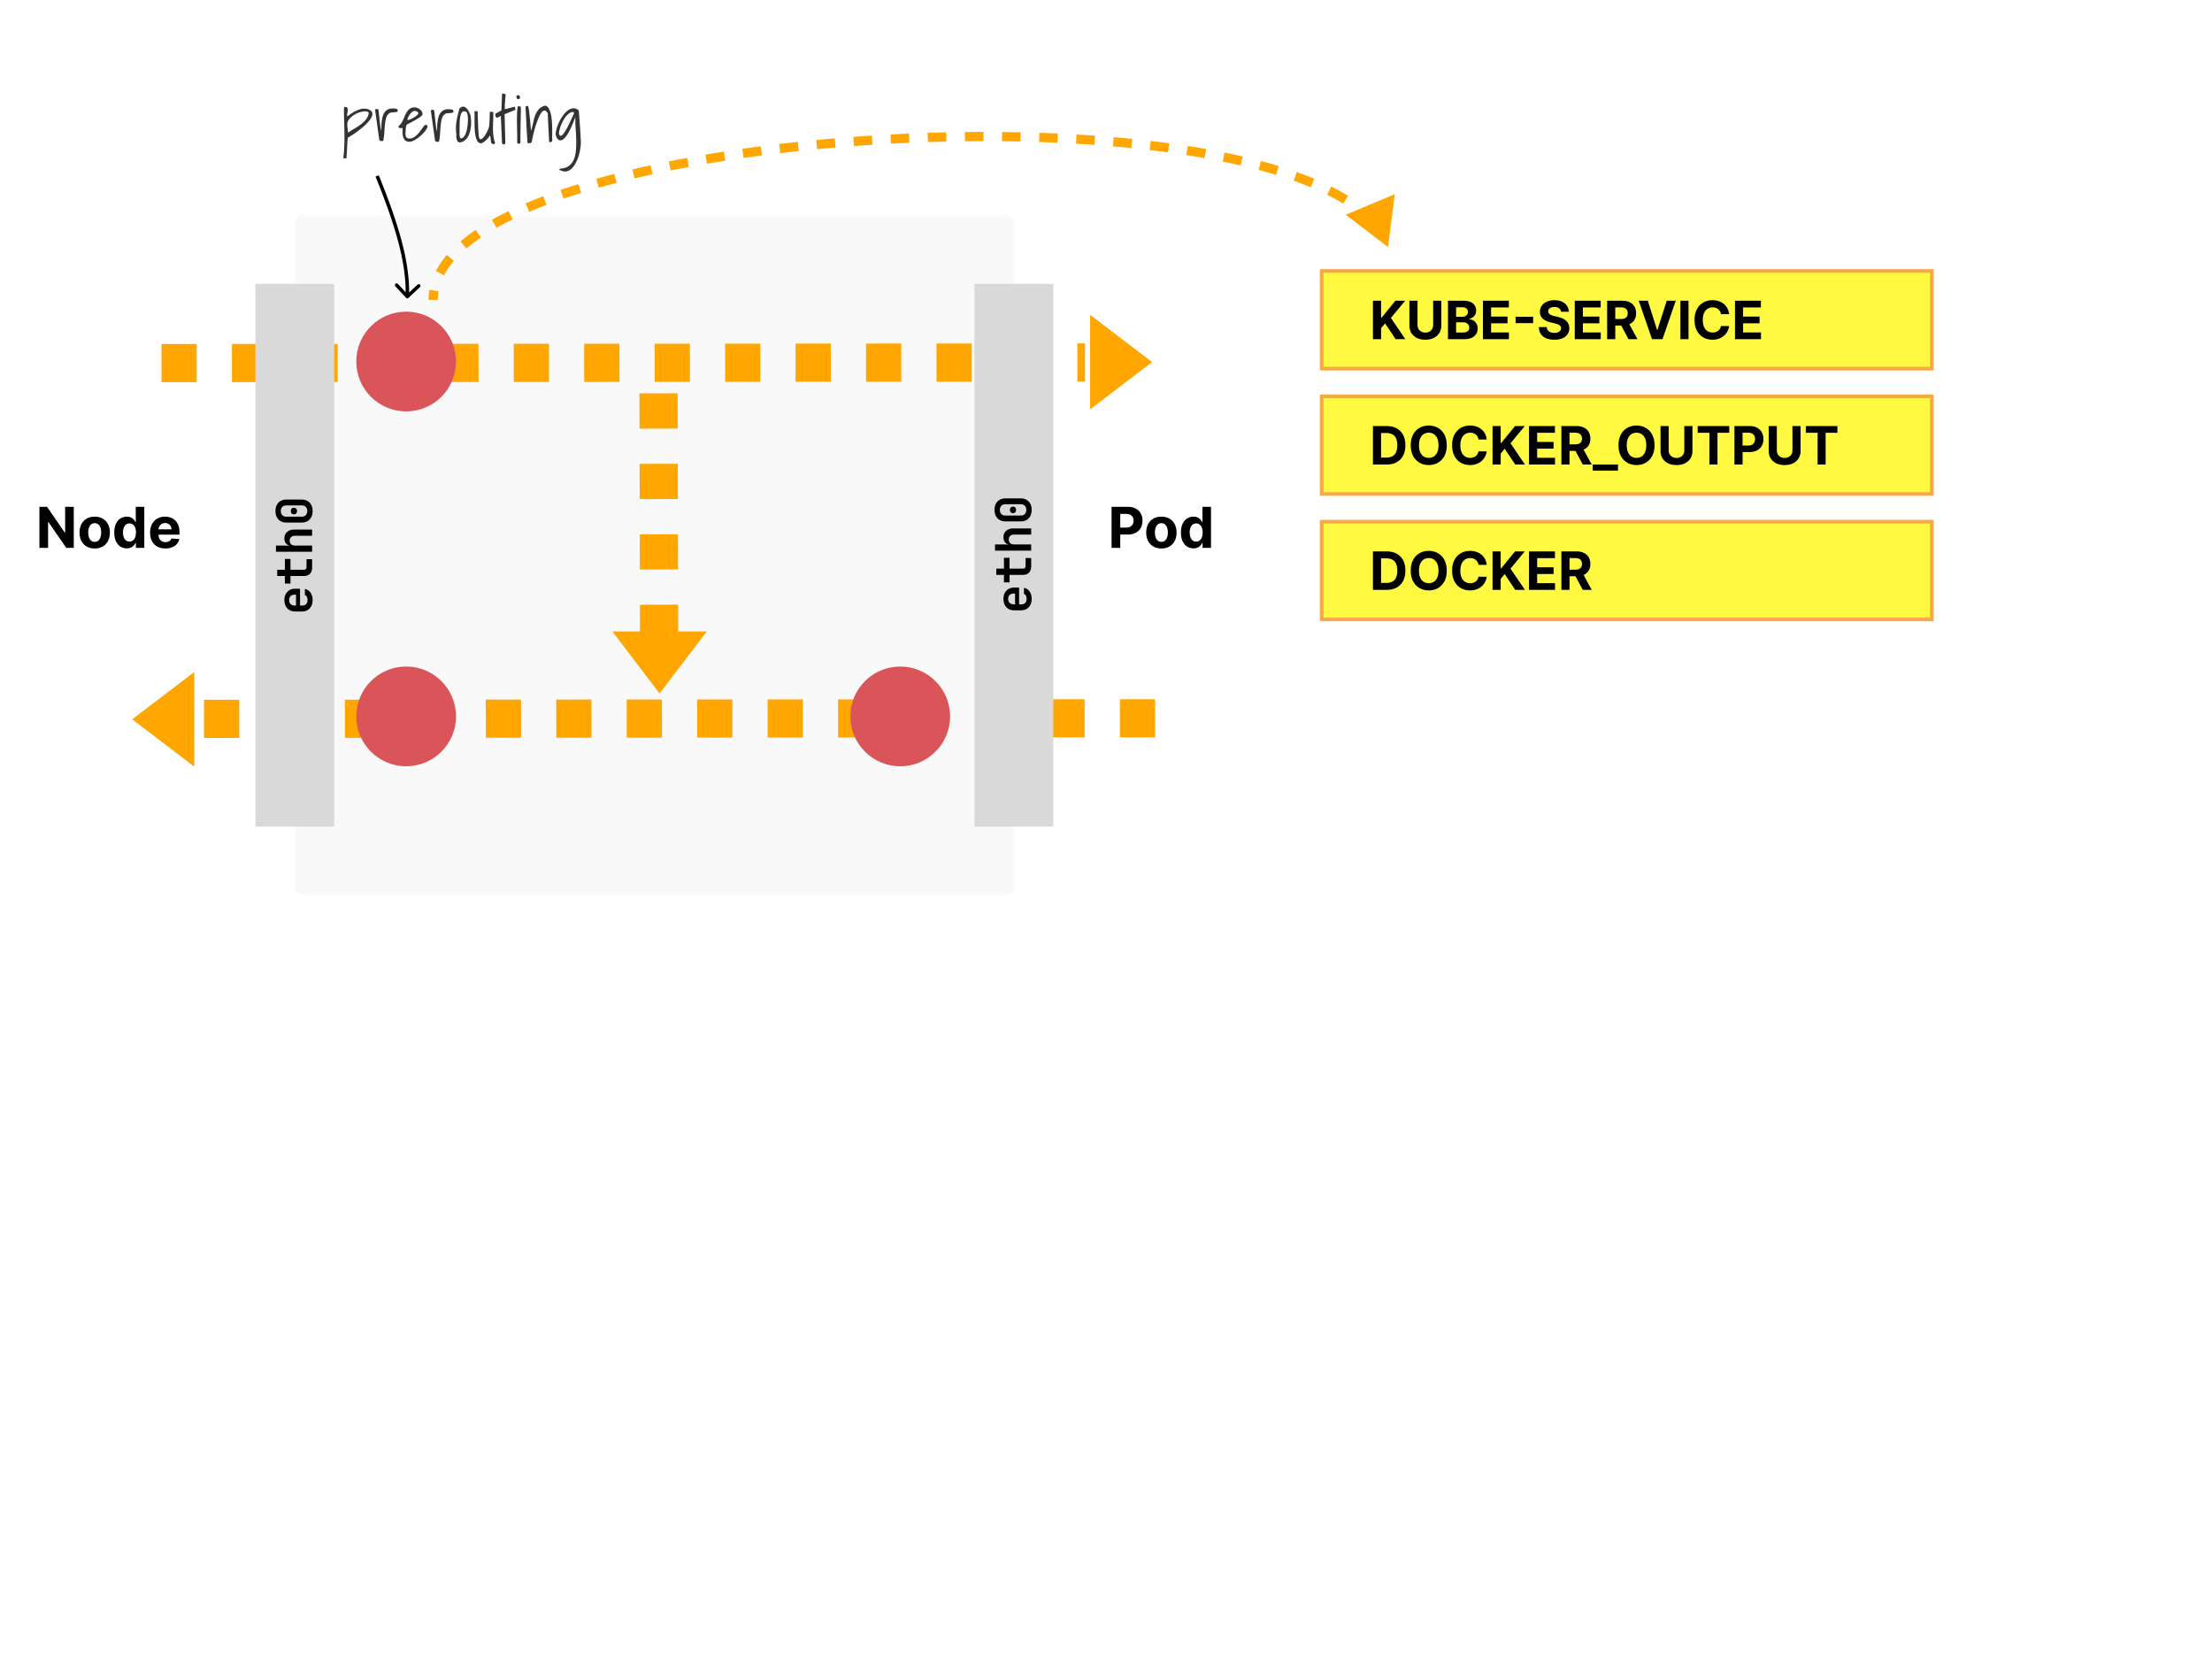 <svg viewBox="0 0 1200 900" fill="none" xmlns="http://www.w3.org/2000/svg"><path fill="#fff" d="M0 0h1200v900H0z"></path><rect x="159.935" y="116.839" width="390.09" height="368.698" rx="4.404" fill="#F9F9F9"></rect><path d="M87.614 196.98l500.985-.315" stroke="#FFA600" stroke-width="20.704" stroke-dasharray="19.11"></path><path d="M591.453 196.43v-25.482l33.445 25.482h-33.445z" fill="#FFA600"></path><path d="M591.453 196.43v-25.482l33.445 25.482h-33.445zm0 0v25.482l33.445-25.482h-33.445z" fill="#FFA600"></path><path d="M591.453 196.43v25.482l33.445-25.482h-33.445z" fill="#FFA600"></path><path d="M357.261 213.401l.314 146.069" stroke="#FFA600" stroke-width="20.704" stroke-dasharray="19.11"></path><path d="M357.811 342.615h25.482l-25.482 33.444v-33.444z" fill="#FFA600"></path><path d="M357.811 342.615h25.482l-25.482 33.444v-33.444zm0 0H332.33l25.481 33.444v-33.444z" fill="#FFA600"></path><path d="M357.811 342.615H332.33l25.481 33.444v-33.444z" fill="#FFA600"></path><path d="M626.641 389.665l-518.39.315" stroke="#FFA600" stroke-width="20.704" stroke-dasharray="19.11"></path><path d="M105.294 390.217v25.481l-33.445-25.481h33.445z" fill="#FFA600"></path><path d="M105.294 390.217v25.481l-33.445-25.481h33.445zm0 0v-25.482l-33.445 25.482h33.445z" fill="#FFA600"></path><path d="M105.294 390.217v-25.482l-33.445 25.482h33.445z" fill="#FFA600"></path><path d="M40.022 274.932v22.279h-4.069l-9.693-14.022h-.163v14.022h-4.71v-22.279h4.133l9.617 14.012h.196v-14.012h4.689zm11.355 22.606c-1.69 0-3.152-.359-4.385-1.077a7.37 7.37 0 01-2.839-3.025c-.667-1.298-1-2.803-1-4.514 0-1.726.333-3.235 1-4.526.667-1.298 1.614-2.306 2.84-3.024 1.232-.725 2.694-1.088 4.384-1.088 1.69 0 3.147.363 4.373 1.088 1.233.718 2.183 1.726 2.85 3.024.667 1.291 1.001 2.8 1.001 4.526 0 1.711-.334 3.216-1 4.514a7.349 7.349 0 01-2.851 3.025c-1.226.718-2.684 1.077-4.373 1.077zm.021-3.59c.77 0 1.411-.218 1.926-.653.515-.442.903-1.044 1.164-1.806.268-.761.403-1.628.403-2.6 0-.972-.135-1.838-.403-2.6-.261-.761-.65-1.363-1.164-1.806-.515-.442-1.157-.663-1.926-.663-.776 0-1.428.221-1.958.663-.522.443-.917 1.045-1.185 1.806-.262.762-.392 1.628-.392 2.6 0 .972.13 1.839.392 2.6.268.762.663 1.364 1.185 1.806.53.435 1.182.653 1.958.653zm17.374 3.535c-1.27 0-2.419-.326-3.449-.979-1.022-.66-1.835-1.628-2.437-2.904-.594-1.284-.892-2.858-.892-4.722 0-1.914.309-3.506.925-4.776.617-1.276 1.436-2.23 2.459-2.861a6.301 6.301 0 013.383-.957c.936 0 1.715.16 2.339.479.63.312 1.139.703 1.523 1.175.392.464.689.921.892 1.37h.141v-8.376h4.624v22.279h-4.57v-2.676h-.195a5.98 5.98 0 01-.925 1.382c-.391.45-.903.823-1.534 1.12-.623.298-1.385.446-2.284.446zm1.468-3.688c.748 0 1.379-.203 1.893-.609.523-.413.922-.99 1.197-1.729.283-.74.424-1.607.424-2.6 0-.994-.137-1.857-.413-2.59-.276-.732-.674-1.298-1.197-1.697-.522-.399-1.157-.598-1.904-.598-.761 0-1.403.207-1.925.62-.522.413-.918.986-1.186 1.719-.268.732-.402 1.581-.402 2.546 0 .971.134 1.831.402 2.578.276.74.671 1.32 1.186 1.74.522.414 1.164.62 1.925.62zm19.465 3.743c-1.718 0-3.198-.348-4.438-1.045a7.152 7.152 0 01-2.85-2.98c-.668-1.291-1.001-2.818-1.001-4.58 0-1.719.333-3.228 1-4.526.668-1.298 1.607-2.31 2.818-3.035 1.219-.725 2.647-1.088 4.286-1.088 1.103 0 2.129.178 3.08.533a6.822 6.822 0 012.501 1.578c.718.703 1.277 1.588 1.676 2.654.398 1.059.598 2.299.598 3.72v1.273h-14.11v-2.872h9.748c0-.667-.145-1.258-.436-1.773a3.114 3.114 0 00-1.207-1.207c-.508-.298-1.099-.447-1.773-.447-.704 0-1.328.164-1.872.49a3.432 3.432 0 00-1.261 1.295 3.655 3.655 0 00-.468 1.795v2.73c0 .827.152 1.541.457 2.143a3.35 3.35 0 001.316 1.393c.566.326 1.236.489 2.012.489.515 0 .987-.072 1.415-.217a2.936 2.936 0 001.099-.653c.304-.29.536-.645.696-1.066l4.286.283a5.854 5.854 0 01-1.338 2.698c-.667.761-1.53 1.356-2.59 1.784-1.05.42-2.266.631-3.644.631zm513.317-.327v-22.279h8.79c1.69 0 3.129.322 4.319.968 1.189.638 2.096 1.527 2.72 2.665.631 1.132.946 2.437.946 3.917 0 1.479-.319 2.785-.957 3.916-.638 1.131-1.563 2.012-2.774 2.643-1.204.631-2.662.947-4.374.947h-5.602v-3.775h4.841c.906 0 1.653-.156 2.241-.468.595-.319 1.037-.758 1.327-1.316.297-.566.446-1.215.446-1.947 0-.74-.149-1.386-.446-1.937a2.974 2.974 0 00-1.327-1.294c-.595-.312-1.349-.468-2.263-.468h-3.177v18.428h-4.71zm27.028.327c-1.69 0-3.151-.359-4.384-1.077a7.366 7.366 0 01-2.839-3.025c-.667-1.298-1.001-2.803-1.001-4.514 0-1.726.334-3.235 1.001-4.526.667-1.298 1.613-2.306 2.839-3.024 1.233-.725 2.694-1.088 4.384-1.088 1.69 0 3.148.363 4.374 1.088 1.233.718 2.183 1.726 2.85 3.024.667 1.291 1.001 2.8 1.001 4.526 0 1.711-.334 3.216-1.001 4.514a7.346 7.346 0 01-2.85 3.025c-1.226.718-2.684 1.077-4.374 1.077zm.022-3.59c.769 0 1.411-.218 1.926-.653.515-.442.903-1.044 1.164-1.806.268-.761.402-1.628.402-2.6 0-.972-.134-1.838-.402-2.6-.261-.761-.649-1.363-1.164-1.806-.515-.442-1.157-.663-1.926-.663-.776 0-1.429.221-1.958.663-.522.443-.918 1.045-1.186 1.806-.261.762-.392 1.628-.392 2.6 0 .972.131 1.839.392 2.6.268.762.664 1.364 1.186 1.806.529.435 1.182.653 1.958.653zm17.373 3.535c-1.269 0-2.418-.326-3.448-.979-1.023-.66-1.835-1.628-2.437-2.904-.595-1.284-.892-2.858-.892-4.722 0-1.914.308-3.506.925-4.776.616-1.276 1.436-2.23 2.458-2.861a6.303 6.303 0 013.384-.957c.935 0 1.715.16 2.339.479.631.312 1.138.703 1.523 1.175.391.464.689.921.892 1.37h.141v-8.376h4.624v22.279h-4.57v-2.676h-.195a5.992 5.992 0 01-.925 1.382c-.392.45-.903.823-1.534 1.12-.624.298-1.385.446-2.285.446zm1.469-3.688c.747 0 1.378-.203 1.893-.609.522-.413.921-.99 1.197-1.729.283-.74.424-1.607.424-2.6 0-.994-.138-1.857-.413-2.59-.276-.732-.675-1.298-1.197-1.697s-1.157-.598-1.904-.598c-.761 0-1.403.207-1.925.62-.523.413-.918.986-1.186 1.719-.269.732-.403 1.581-.403 2.546 0 .971.134 1.831.403 2.578.275.74.671 1.32 1.186 1.74.522.414 1.164.62 1.925.62z" fill="#000"></path><path fill="#D9D9D9" d="M138.543 153.96h42.784v294.455h-42.784z"></path><path d="M169.586 325.531c0 1.254-.242 2.346-.725 3.277a5.327 5.327 0 01-2.042 2.176c-.895.501-1.942.752-3.142.752h-3.492c-1.2 0-2.238-.251-3.116-.752a5.279 5.279 0 01-2.068-2.176c-.483-.931-.725-2.023-.725-3.277 0-1.235.242-2.31.725-3.223.484-.931 1.164-1.647 2.042-2.149.859-.519 1.871-.779 3.035-.779h2.686v9.132h1.02c1.003 0 1.764-.259 2.283-.778.502-.52.752-1.254.752-2.203 0-.698-.116-1.289-.349-1.773-.25-.501-.609-.797-1.074-.886v-3.331c1.271.233 2.292.896 3.062 1.988.752 1.092 1.128 2.426 1.128 4.002zm-8.729-2.928h-.806c-1.021 0-1.809.251-2.364.752-.555.484-.832 1.209-.832 2.176 0 .967.286 1.71.859 2.229.555.502 1.343.752 2.364.752h.51l-.027-6.15.296.241zm8.46-14.628c0 1.379-.394 2.48-1.181 3.304-.806.806-1.89 1.209-3.25 1.209h-7.306v4.082h-3.035v-4.082h-4.164v-3.385h4.164v-5.882h3.035v5.882h7.225c.43 0 .788-.116 1.074-.349.269-.25.403-.591.403-1.02v-4.378h3.035v4.619zm0-8.638H149.71v-3.357h4.835l2.82.08v-.913l.779.994c-1.182-.018-2.122-.394-2.82-1.128-.699-.734-1.048-1.71-1.048-2.928 0-1.45.483-2.605 1.45-3.465.967-.877 2.266-1.316 3.895-1.316h9.696v3.357h-9.293c-.913 0-1.612.233-2.095.699-.501.465-.752 1.11-.752 1.934 0 .841.251 1.504.752 1.987.501.466 1.218.699 2.149.699h9.239v3.357zm.269-22.095c0 1.271-.242 2.373-.725 3.304a5.318 5.318 0 01-2.042 2.175c-.877.502-1.907.753-3.088.753h-8.434c-1.182 0-2.212-.251-3.089-.753a5.318 5.318 0 01-2.042-2.175c-.483-.931-.725-2.033-.725-3.304 0-1.289.242-2.39.725-3.304.484-.931 1.164-1.647 2.042-2.148.877-.52 1.907-.779 3.089-.779h8.434c1.181 0 2.211.259 3.088.779.878.501 1.558 1.217 2.042 2.148.483.932.725 2.033.725 3.304zm-2.901 0c0-.931-.268-1.674-.806-2.229-.537-.555-1.253-.833-2.148-.833h-8.434c-.896 0-1.612.278-2.149.833-.537.555-.806 1.298-.806 2.229s.269 1.674.806 2.229c.537.556 1.253.833 2.149.833h8.434c.895 0 1.611-.277 2.148-.833.538-.555.806-1.298.806-2.229zm-5.56 0c0 .519-.143.949-.43 1.289-.304.323-.725.484-1.262.484s-.94-.161-1.209-.484c-.286-.322-.429-.752-.429-1.289 0-.537.143-.967.429-1.289.269-.322.672-.484 1.209-.484s.958.162 1.262.484c.287.322.43.752.43 1.289z" fill="#000"></path><path fill="#D9D9D9" d="M571.417 448.416h-42.784V153.961h42.784z"></path><path d="M559.677 324.902c0 1.254-.242 2.346-.725 3.277a5.327 5.327 0 01-2.042 2.176c-.895.501-1.943.752-3.142.752h-3.492c-1.2 0-2.238-.251-3.116-.752a5.279 5.279 0 01-2.068-2.176c-.483-.931-.725-2.023-.725-3.277 0-1.235.242-2.31.725-3.223.484-.931 1.164-1.647 2.041-2.149.86-.519 1.872-.779 3.036-.779h2.685v9.133h1.021c1.003 0 1.764-.26 2.283-.779.502-.52.752-1.254.752-2.203 0-.698-.116-1.289-.349-1.773-.251-.501-.609-.796-1.074-.886v-3.331c1.271.233 2.292.896 3.062 1.988.752 1.092 1.128 2.426 1.128 4.002zm-8.73-2.928h-.805c-1.021 0-1.809.251-2.364.753-.555.483-.833 1.208-.833 2.175 0 .967.287 1.71.86 2.23.555.501 1.343.752 2.364.752h.51l-.027-6.151.295.241zm8.461-14.628c0 1.379-.394 2.481-1.182 3.304-.805.806-1.889 1.209-3.25 1.209h-7.305v4.083h-3.036v-4.083h-4.163v-3.384h4.163v-5.883h3.036v5.883h7.225c.43 0 .788-.117 1.074-.35.269-.25.403-.591.403-1.02v-4.378h3.035v4.619zm0-8.638h-19.607v-3.357h4.834l2.821.08v-.913l.779.994c-1.182-.018-2.122-.394-2.821-1.128-.698-.734-1.047-1.71-1.047-2.928 0-1.45.483-2.605 1.45-3.465.967-.877 2.265-1.316 3.895-1.316h9.696v3.358h-9.293c-.913 0-1.612.232-2.095.698-.502.465-.752 1.11-.752 1.934 0 .841.25 1.504.752 1.987.501.466 1.217.699 2.149.699h9.239v3.357zm.269-22.095c0 1.272-.242 2.373-.725 3.304a5.327 5.327 0 01-2.042 2.176c-.877.501-1.907.752-3.089.752h-8.434c-1.181 0-2.211-.251-3.088-.752a5.327 5.327 0 01-2.042-2.176c-.483-.931-.725-2.032-.725-3.304 0-1.289.242-2.39.725-3.304.484-.931 1.164-1.647 2.042-2.148.877-.52 1.907-.779 3.088-.779h8.434c1.182 0 2.212.259 3.089.779.878.501 1.558 1.217 2.042 2.148.483.932.725 2.033.725 3.304zm-2.901 0c0-.931-.269-1.674-.806-2.229-.537-.555-1.253-.833-2.149-.833h-8.434c-.895 0-1.611.278-2.148.833-.537.555-.806 1.298-.806 2.229s.269 1.674.806 2.23c.537.555 1.253.832 2.148.832h8.434c.896 0 1.612-.277 2.149-.832.537-.556.806-1.299.806-2.23zm-5.56 0c0 .52-.143.949-.43 1.289-.304.323-.725.484-1.262.484s-.94-.161-1.209-.484c-.286-.322-.43-.752-.43-1.289 0-.537.144-.967.43-1.289.269-.322.672-.484 1.209-.484s.958.162 1.262.484c.287.322.43.752.43 1.289z" fill="#000"></path><circle cx="220.337" cy="196.115" r="27.055" fill="#D95559"></circle><circle cx="488.366" cy="388.644" r="27.055" fill="#D95559"></circle><circle cx="220.337" cy="388.644" r="27.055" fill="#D95559"></circle><path d="M186.286 85.42a73.76 73.76 0 00.509-6.874c.075-2.156.093-4.289.054-6.4a204.47 204.47 0 00-.152-6.403c-.085-2.157-.122-4.44-.112-6.85.073-.32.157-.56.251-.718.117-.182.405-.224.862-.126.48.121.763.4.849.838.086.414.102.884.049 1.411a18.627 18.627 0 01-.228 1.58c-.099.526-.105.95-.018 1.273.741-.518 1.529-1.057 2.362-1.62a19.462 19.462 0 012.602-1.477 11.253 11.253 0 012.8-.96 6.476 6.476 0 012.891.006c1.189.292 2.009.716 2.46 1.273.474.535.649 1.156.525 1.866-.102.687-.433 1.45-.996 2.292a19.163 19.163 0 01-2.064 2.483 31.729 31.729 0 01-2.719 2.474 73.565 73.565 0 01-2.922 2.265 51.28 51.28 0 01-2.674 1.787c-.81.516-1.458.897-1.943 1.143-.027.275-.067.71-.121 1.306a89.878 89.878 0 01-.131 1.96 88.954 88.954 0 01-.135 2.303c-.034.803-.079 1.57-.135 2.304a41.865 41.865 0 01-.13 1.96 35.94 35.94 0 00-.053 1.272 1.057 1.057 0 01-.241.066c-.115.021-.253.03-.414.028-.161.021-.31.03-.447.029-.138.02-.23.02-.276-.004-.068-.001-.136-.07-.203-.21-.067-.115-.101-.207-.1-.276zm2.188-18.826c-.073.32-.101.721-.085 1.203.039.46.078.953.117 1.481.062.506.124 1 .186 1.482.062.483.102.897.12 1.241a33.02 33.02 0 013.056-1.988 37.37 37.37 0 003.403-2.19 17.216 17.216 0 002.961-2.642 7.555 7.555 0 001.732-3.314c.099-.48.057-.803-.124-.966-.158-.185-.443-.316-.855-.39-.869-.196-1.867-.14-2.996.165a13.844 13.844 0 00-3.287 1.296 11.896 11.896 0 00-2.747 2.096c-.792.815-1.285 1.657-1.481 2.526zm15.06-6.57l.004-.276c.003-.23.086-.389.248-.478.185-.09.392-.132.621-.13.183.003.355.029.515.077.16.025.285.153.373.383.064.346.126.828.187 1.448.06.598.131 1.264.213 2 .081.734.162 1.516.243 2.343.103.804.196 1.574.277 2.309.105.712.211 1.356.318 1.931.106.575.227 1.013.36 1.313-.038-2.203.057-4.106.286-5.708.229-1.626.637-2.94 1.224-3.94.611-1.025 1.424-1.724 2.438-2.1 1.038-.399 2.324-.473 3.857-.222.711.01 1.062.393 1.051 1.15-.004.298-.202.502-.593.611-.392.086-.828.15-1.311.188-.482.017-.952.044-1.412.084-.459.04-.793.15-1.002.33-.832.447-1.427 1.15-1.784 2.109-.335.959-.58 2.091-.736 3.397a72.432 72.432 0 00-.369 4.296 38.47 38.47 0 01-.513 4.742.568.568 0 01-.282.512c-.185.112-.416.166-.691.162a1.812 1.812 0 01-.754-.182 1.327 1.327 0 01-.544-.524l-2.224-15.826zm14.84 9.358l-.518.097c-.23.042-.471.05-.723.024a1.468 1.468 0 01-.651-.216c-.204-.117-.305-.313-.301-.589.002-.16.038-.274.108-.342s.186-.17.348-.305c.51-.406.942-.928 1.295-1.565.376-.66.719-1.355 1.027-2.085.309-.753.629-1.494.96-2.223.354-.753.754-1.424 1.198-2.014a5.13 5.13 0 011.637-1.423c.647-.358 1.441-.519 2.381-.483.39.005.824.103 1.303.293.48.19.923.45 1.332.776.408.304.747.676 1.017 1.115.269.44.4.923.392 1.451.113.185-.006.447-.355.786-.325.34-.778.712-1.357 1.117a38.4 38.4 0 01-1.978 1.212c-.717.403-1.411.783-2.081 1.14-.67.359-1.259.672-1.768.94-.508.268-.844.47-1.006.605-.118.228-.213.49-.286.788a13.61 13.61 0 00-.184.858l-.079.721-.007.482c-.006.436-.035.917-.089 1.444a8.213 8.213 0 00.048 1.514c.086.46.275.853.569 1.178.294.303.796.459 1.507.469a4.349 4.349 0 002.141-.521 9.922 9.922 0 001.878-1.385 12.766 12.766 0 001.573-1.768c.49-.635.923-1.226 1.297-1.771a20.99 20.99 0 011.052-1.396c.303-.363.558-.543.765-.54.229.003.469.052.72.147.275.073.41.258.405.556-.005.413-.184.904-.536 1.473-.329.569-.773 1.17-1.333 1.805a18.02 18.02 0 01-1.884 1.901 23.34 23.34 0 01-2.122 1.657 15.4 15.4 0 01-2.116 1.175c-.692.288-1.302.43-1.829.422-1.033-.014-1.809-.278-2.329-.79-.521-.511-.891-1.147-1.11-1.907a10.159 10.159 0 01-.31-2.414c.012-.871.011-1.674-.001-2.409zm6.459-9.201c-.39-.005-.806.184-1.247.568a7.25 7.25 0 00-1.257 1.359 9.732 9.732 0 00-.952 1.638c-.237.548-.358 1.005-.363 1.372.344.005.839-.115 1.484-.358.669-.266 1.328-.59 1.975-.97a11.007 11.007 0 001.703-1.216c.488-.43.734-.839.74-1.229a.65.65 0 00-.234-.519 2.067 2.067 0 00-.58-.352 3.093 3.093 0 00-.651-.216 3.177 3.177 0 00-.618-.077zm8.943.262l.004-.276c.003-.229.086-.389.248-.478a1.36 1.36 0 01.621-.129c.183.002.355.028.515.076.16.025.285.153.373.384.064.345.126.827.187 1.447.06.598.131 1.264.213 2 .081.734.162 1.516.243 2.343.103.804.196 1.574.277 2.31.105.712.211 1.355.318 1.93.106.576.226 1.013.36 1.313-.038-2.203.057-4.106.285-5.708.229-1.626.638-2.94 1.225-3.94.611-1.024 1.423-1.724 2.438-2.1 1.038-.399 2.324-.473 3.857-.222.711.01 1.061.393 1.051 1.15-.004.298-.202.502-.594.611a9.75 9.75 0 01-1.31.188c-.482.017-.952.045-1.412.084-.459.04-.793.15-1.002.33-.832.448-1.427 1.15-1.785 2.11-.334.958-.579 2.09-.735 3.396a70.782 70.782 0 00-.369 4.296 38.467 38.467 0 01-.513 4.742.567.567 0 01-.283.512c-.185.112-.415.166-.69.163a1.82 1.82 0 01-.755-.183 1.33 1.33 0 01-.543-.524l-2.224-15.825zm13.77 12.062a20.437 20.437 0 01-.199-3.065 27.7 27.7 0 01.215-3.06c.152-1.03.35-2.094.595-3.192.268-1.12.571-2.32.91-3.6.003-.253.075-.481.216-.685.141-.228.327-.409.558-.543a3.1 3.1 0 01.728-.369 2.12 2.12 0 01.724-.127 2.19 2.19 0 011.37.5c.408.327.77.722 1.084 1.185.338.464.618.961.84 1.492.245.508.446.947.601 1.316.172.805.286 1.724.34 2.757a19.9 19.9 0 01-.008 3.097 18.246 18.246 0 01-.525 3.124 11.916 11.916 0 01-1.105 2.772 6.742 6.742 0 01-1.819 2.109c-.719.563-1.573.907-2.561 1.031-.527-.007-.926-.185-1.197-.533-.27-.37-.47-.81-.601-1.316a9.324 9.324 0 01-.184-1.585l.018-1.308zm1.756-.078l-.009.653.06.62c.043.184.086.392.129.622l.231.725.206.003a1.984 1.984 0 001.418-.53c.395-.362.735-.828 1.018-1.397a11.59 11.59 0 00.715-1.952c.194-.731.341-1.44.442-2.127.125-.71.203-1.362.234-1.959.055-.618.084-1.111.089-1.478l.01-.688c.004-.298-.003-.631-.021-.998-.017-.39-.058-.781-.121-1.172a4.83 4.83 0 00-.226-1.104c-.11-.346-.255-.623-.435-.832a.921.921 0 00-.719-.32c-.502-.167-.938-.139-1.308.085-.348.225-.64.61-.877 1.158-.214.525-.383 1.176-.509 1.955a21.511 21.511 0 00-.242 2.577c-.036.94-.061 1.938-.076 2.993.009 1.055.005 2.11-.009 3.166zm16.399 1.053c-.095.274-.33.649-.703 1.126a13.5 13.5 0 01-1.258 1.393 12.82 12.82 0 01-1.531 1.218c-.51.337-.959.502-1.349.497-.734-.01-1.337-.363-1.81-1.058-.449-.694-.792-1.582-1.029-2.663a22.694 22.694 0 01-.467-3.586 76.668 76.668 0 01-.118-3.89c-.005-1.262-.001-2.409.013-3.44.015-1.033-.009-1.813-.071-2.342.095-.228.212-.364.35-.408a1.99 1.99 0 01.552-.061c.183.003.343.028.48.076.16.048.296.187.408.418l-.018 1.273c.015.597.04 1.274.075 2.031.036.735.071 1.516.105 2.342.035.803.059 1.572.071 2.306.036.735.061 1.4.076 1.997.038.574.066 1 .086 1.275.02.16.04.425.057.792.041.368.093.758.156 1.172.087.391.185.748.295 1.07.133.324.303.498.509.524.344.005.69-.14 1.038-.433a6.423 6.423 0 001.083-1.12c.35-.454.678-.955.984-1.5.306-.547.577-1.071.813-1.573.26-.523.45-.991.57-1.403.144-.41.228-.708.253-.89.052-.39.105-.94.161-1.65.056-.733.101-1.513.136-2.338a85.19 85.19 0 00.066-2.34c.034-.733.053-1.295.058-1.685l1.891.13a121.39 121.39 0 01-.104 5.057 88.48 88.48 0 00-.094 4.231c.005 1.308.091 2.582.257 3.823.167 1.242.481 2.53.945 3.868-.07.067-.209.157-.417.269-.208.135-.359.201-.45.2-.574-.008-.961-.208-1.162-.6a4.193 4.193 0 01-.36-1.313l-.116-1.55c-.016-.528-.159-.943-.431-1.245zm5.998-10.62a6.031 6.031 0 00-.659.37l-.556.337a2.663 2.663 0 01-.553.198 1.26 1.26 0 01-.585-.008c-.137-.002-.251-.084-.341-.245a2.539 2.539 0 01-.198-.588 3.756 3.756 0 01-.128-.656c-.02-.23-.018-.401.007-.516l3.329-1.846.328-8.805c.05-.297.235-.41.556-.336.32.05.652.123.994.22a.53.53 0 01.206.072c.114.024.194.048.24.072-.055.618-.121 1.294-.2 2.027l-.168 2.166c-.056.71-.1 1.41-.132 2.097-.01.688.016 1.308.077 1.86l5.181-1.374c.092-.022.16.048.204.21.066.138.121.31.164.518.066.207.109.414.129.62l.031.31-5.884 2.397c-.002.206.002.7.014 1.48.035.78.068 1.71.099 2.789.032 1.055.061 2.203.09 3.442.029 1.216.059 2.352.091 3.408.031 1.056.052 1.985.064 2.788.012.78.017 1.274.014 1.48-.055.688-.267 1.029-.633 1.024-.345-.005-.721-.182-1.129-.532l-.652-14.978zm8.888 14.13c.021-1.491.008-3.063-.037-4.715a386.083 386.083 0 00-.103-4.992 121.18 121.18 0 01.034-4.989c.046-1.628.17-3.152.373-4.571.047-.023.15-.033.311-.03.183-.02.31-.03.378-.03.322.005.573.066.755.183.205.095.305.314.301.658a319.104 319.104 0 01-.096 4.438c-.022 1.582-.056 3.2-.102 4.85l-.067 4.851c-.022 1.606-.02 3.063.008 4.37.018.391-.066.642-.251.754-.163.136-.37.202-.622.198-.276-.004-.504-.076-.686-.216-.182-.117-.247-.37-.196-.76zm-.415-24.645c.004-.275.098-.457.283-.547.185-.089.392-.132.621-.129.459.007.743.16.854.46.11.3.163.644.158 1.034-.141.25-.316.432-.524.543a1.062 1.062 0 01-.655.06c-.205-.072-.387-.223-.544-.455-.134-.231-.199-.553-.193-.966zm5.986 24.963c-.21-3.1-.396-6.2-.56-9.3-.14-3.121-.302-6.358-.485-9.71.008-.55.31-.822.906-.813l.276.003c.069.001.148.094.237.279.089.185.176.53.261 1.036.108.483.212 1.23.313 2.241.124.988.266 2.286.427 3.895.162 1.608.34 3.617.536 6.029a40.993 40.993 0 001.199-4.526c.295-1.464.669-2.79 1.122-3.976a10.201 10.201 0 011.867-3.174c.816-.907 1.972-1.567 3.469-1.983.824.15 1.482.663 1.974 1.542.493.856.88 1.916 1.161 3.182.28 1.265.468 2.645.562 4.137.094 1.47.143 2.881.148 4.235.004 1.353-.002 2.57-.017 3.647-.014 1.055-.002 1.812.038 2.272a1.34 1.34 0 01-.803.78 1.144 1.144 0 01-.482.028c-.16-.048-.307-.177-.442-.385.004-.252-.012-.769-.047-1.549-.035-.78-.08-1.687-.134-2.72a261.63 261.63 0 00-.195-3.341 384.663 384.663 0 00-.16-3.34 180.078 180.078 0 00-.1-2.754 64.857 64.857 0 00-.081-1.55c-.47-.855-.945-1.344-1.425-1.465-.457-.121-.93.021-1.417.428-.465.406-.921 1.03-1.368 1.873-.448.843-.874 1.8-1.279 2.873a51.964 51.964 0 00-1.147 3.322 58.586 58.586 0 00-.942 3.394 107.953 107.953 0 00-.694 2.95 24.791 24.791 0 00-.338 2.025c-.071.16-.223.318-.454.476a2.334 2.334 0 01-.693.3c-.23.065-.471.085-.723.059a.715.715 0 01-.51-.42zm17.766 14.148c2.02-.087 3.61-.592 4.77-1.517 1.183-.924 2.071-2.127 2.665-3.61.595-1.483.962-3.187 1.104-5.112a56.25 56.25 0 00.116-5.918 136.84 136.84 0 00-.328-6.13 63.888 63.888 0 01-.127-5.748c-1.026 2.876-1.987 5.203-2.884 6.98-.896 1.754-1.729 3.085-2.498 3.992-.747.884-1.431 1.425-2.053 1.623-.599.175-1.126.133-1.581-.125-.455-.282-.828-.712-1.118-1.289a7.67 7.67 0 01-.56-1.832c.061-1.054.283-2.21.668-3.466a25.027 25.027 0 011.531-3.73 21.734 21.734 0 012.181-3.41c.818-1.067 1.678-1.893 2.581-2.477.903-.607 1.836-.915 2.8-.924.964-.033 1.888.347 2.771 1.14.023.022.053.333.091.93.061.574.119 1.343.174 2.308.079.941.156 2.009.231 3.203.099 1.171.185 2.366.26 3.582.075 1.194.14 2.342.193 3.444.054 1.102.11 2.055.167 2.859.074 1.308-.003 2.695-.229 4.16a26.088 26.088 0 01-.954 4.254 21.229 21.229 0 01-1.637 3.9c-.636 1.207-1.373 2.195-2.209 2.963-.814.77-1.727 1.25-2.739 1.442-.989.216-2.042.03-3.158-.56a2.073 2.073 0 01-.309-.038.555.555 0 01-.342-.108c-.068-.07-.079-.162-.031-.276.047-.114.199-.284.454-.51zm-.701-18.902c.219.715.512 1.086.879 1.114.39.005.806-.23 1.249-.706.442-.498.922-1.191 1.439-2.079.54-.887 1.07-1.855 1.589-2.903a106.474 106.474 0 001.524-3.213c.52-1.117 1.005-2.154 1.454-3.111a1.385 1.385 0 00-.162-.691c-.112-.231-.363-.303-.754-.217-.644.129-1.279.43-1.905.903a9.727 9.727 0 00-1.711 1.765 17.16 17.16 0 00-1.443 2.286 27.03 27.03 0 00-1.135 2.496c-.31.822-.562 1.61-.756 2.364-.171.755-.26 1.419-.268 1.992z" fill="#333"></path><path d="M220.276 161.525a.944.944 0 001.334.046l6.21-5.795a.944.944 0 00-1.288-1.38l-5.52 5.151-5.152-5.519a.942.942 0 10-1.379 1.288l5.795 6.209zm-16.543-65.724c10.693 26.419 16.912 47.019 16.29 65.048l1.886.065c.637-18.464-5.728-39.39-16.427-65.821l-1.749.708z" fill="#000"></path><path fill="#FFFA41" stroke="#F7A94A" stroke-width="2" d="M717 147h331v53H717z"></path><path d="M744.814 184v-20.865h4.411v9.199h.275l7.509-9.199h5.287l-7.743 9.342L762.388 184h-5.277l-5.716-8.578-2.17 2.648V184h-4.411zm32.668-20.865h4.411v13.55c0 1.521-.363 2.853-1.09 3.994-.72 1.141-1.728 2.03-3.026 2.669-1.297.632-2.808.947-4.533.947-1.732 0-3.247-.315-4.544-.947-1.298-.639-2.306-1.528-3.026-2.669-.72-1.141-1.08-2.473-1.08-3.994v-13.55h4.411v13.173c0 .795.174 1.501.52 2.119a3.789 3.789 0 001.487 1.457c.639.353 1.383.53 2.232.53.856 0 1.599-.177 2.231-.53a3.718 3.718 0 001.477-1.457c.353-.618.53-1.324.53-2.119v-13.173zM785.523 184v-20.865h8.354c1.535 0 2.816.227 3.841.682 1.026.455 1.797 1.087 2.313 1.895.516.802.774 1.725.774 2.771 0 .815-.163 1.532-.489 2.15a4.22 4.22 0 01-1.345 1.508 5.511 5.511 0 01-1.935.825v.204a4.679 4.679 0 012.231.672c.7.415 1.267.995 1.701 1.743.435.74.652 1.623.652 2.648 0 1.108-.275 2.096-.825 2.965-.543.863-1.348 1.545-2.414 2.048-1.067.503-2.381.754-3.943.754h-8.915zm4.412-3.607h3.596c1.229 0 2.126-.234 2.69-.703.563-.475.845-1.107.845-1.895 0-.577-.139-1.086-.417-1.528a2.842 2.842 0 00-1.192-1.039c-.51-.251-1.118-.377-1.824-.377h-3.698v5.542zm0-8.527h3.27c.604 0 1.141-.105 1.61-.316a2.672 2.672 0 001.12-.917c.279-.394.418-.866.418-1.416 0-.754-.268-1.362-.805-1.824-.53-.462-1.283-.693-2.262-.693h-3.351v5.166zM804.491 184v-20.865h14.06v3.637h-9.649v4.972h8.925v3.637h-8.925v4.982h9.689V184h-14.1zm27.236-12.155v3.444h-9.516v-3.444h9.516zm15.099-2.71c-.082-.821-.432-1.46-1.05-1.915-.618-.455-1.457-.683-2.516-.683-.72 0-1.328.102-1.824.306-.496.197-.876.472-1.141.825a1.987 1.987 0 00-.387 1.203c-.014.373.064.699.234.978.177.278.418.519.723.723.306.197.659.37 1.06.52.401.142.829.264 1.284.366l1.874.449c.91.203 1.746.475 2.507.815.76.339 1.419.757 1.976 1.253.557.496.988 1.08 1.294 1.752.312.673.472 1.444.479 2.313-.007 1.277-.333 2.384-.978 3.321-.639.931-1.562 1.654-2.771 2.17-1.203.51-2.653.764-4.351.764-1.684 0-3.151-.258-4.401-.774-1.243-.516-2.214-1.28-2.914-2.292-.693-1.019-1.056-2.279-1.09-3.78h4.269c.047.7.248 1.284.601 1.752.36.462.839.812 1.436 1.05.605.231 1.288.346 2.048.346.747 0 1.396-.109 1.946-.326.557-.217.989-.519 1.294-.907.306-.387.459-.832.459-1.334 0-.469-.14-.863-.418-1.182-.272-.319-.673-.591-1.202-.815-.523-.224-1.165-.428-1.926-.611l-2.272-.571c-1.759-.428-3.148-1.097-4.167-2.007-1.019-.91-1.525-2.136-1.518-3.678-.007-1.263.33-2.367 1.009-3.311.686-.944 1.626-1.681 2.822-2.211 1.195-.53 2.554-.795 4.075-.795 1.549 0 2.9.265 4.055.795 1.162.53 2.065 1.267 2.71 2.211s.978 2.037.999 3.28h-4.228zm7.48 14.865v-20.865h14.06v3.637h-9.648v4.972h8.925v3.637h-8.925v4.982h9.689V184h-14.101zm17.567 0v-20.865h8.232c1.576 0 2.921.281 4.035.845 1.121.557 1.973 1.348 2.557 2.374.591 1.019.886 2.218.886 3.596 0 1.386-.298 2.578-.896 3.577-.598.991-1.464 1.752-2.598 2.282-1.128.529-2.493.794-4.096.794h-5.512v-3.545h4.799c.842 0 1.542-.116 2.099-.347.557-.23.971-.577 1.243-1.039.278-.462.418-1.036.418-1.722 0-.692-.14-1.276-.418-1.752-.272-.475-.69-.835-1.253-1.08-.557-.251-1.26-.377-2.109-.377h-2.975V184h-4.412zm11.268-9.495l5.186 9.495h-4.87l-5.074-9.495h4.758zm10.769-11.37l5.043 15.852h.194l5.053-15.852h4.891L901.898 184h-5.685l-7.203-20.865h4.9zm22.104 0V184h-4.412v-20.865h4.412zm22.039 7.304h-4.462a4.378 4.378 0 00-.499-1.538 3.92 3.92 0 00-.968-1.161 4.25 4.25 0 00-1.365-.734 5.22 5.22 0 00-1.661-.255c-1.08 0-2.021.269-2.822.805-.802.53-1.423 1.304-1.865 2.323-.441 1.012-.662 2.242-.662 3.688 0 1.488.221 2.738.662 3.75.449 1.012 1.073 1.776 1.875 2.292.801.516 1.729.774 2.781.774.591 0 1.138-.078 1.641-.234a4.309 4.309 0 001.355-.683 3.93 3.93 0 00.978-1.11c.265-.435.448-.931.55-1.488l4.462.021a8.065 8.065 0 01-.866 2.771 8.32 8.32 0 01-1.844 2.374c-.767.692-1.684 1.243-2.751 1.65-1.059.401-2.258.601-3.596.601-1.861 0-3.525-.421-4.992-1.263-1.461-.842-2.615-2.061-3.464-3.658-.842-1.596-1.264-3.528-1.264-5.797 0-2.275.428-4.211 1.284-5.807.856-1.596 2.017-2.812 3.485-3.647 1.467-.843 3.117-1.264 4.951-1.264 1.209 0 2.33.17 3.362.51a8.51 8.51 0 012.761 1.487 7.637 7.637 0 011.956 2.374c.51.937.836 2.01.978 3.219zM941.217 184v-20.865h14.059v3.637h-9.648v4.972h8.925v3.637h-8.925v4.982h9.689V184h-14.1z" fill="#000"></path><path fill="#FFFA41" stroke="#F7A94A" stroke-width="2" d="M717 215h331v53H717z"></path><path d="M752.21 252h-7.396v-20.865h7.457c2.099 0 3.906.417 5.42 1.253 1.515.828 2.68 2.02 3.495 3.576.822 1.555 1.233 3.416 1.233 5.583 0 2.173-.411 4.041-1.233 5.603a8.473 8.473 0 01-3.515 3.597c-1.521.835-3.342 1.253-5.461 1.253zm-2.985-3.78h2.802c1.304 0 2.401-.231 3.291-.693.896-.468 1.569-1.192 2.017-2.17.455-.985.682-2.255.682-3.81 0-1.542-.227-2.802-.682-3.78-.448-.978-1.117-1.698-2.007-2.16-.89-.462-1.987-.693-3.291-.693h-2.812v13.306zm35.636-6.653c0 2.276-.431 4.211-1.294 5.808-.856 1.596-2.024 2.815-3.505 3.657-1.474.836-3.131 1.253-4.972 1.253-1.854 0-3.518-.421-4.992-1.263-1.474-.842-2.639-2.061-3.494-3.658-.856-1.596-1.284-3.528-1.284-5.797 0-2.275.428-4.211 1.284-5.807.855-1.596 2.02-2.812 3.494-3.647 1.474-.843 3.138-1.264 4.992-1.264 1.841 0 3.498.421 4.972 1.264 1.481.835 2.649 2.051 3.505 3.647.863 1.596 1.294 3.532 1.294 5.807zm-4.473 0c0-1.474-.221-2.717-.662-3.729-.435-1.012-1.049-1.779-1.844-2.302-.795-.523-1.725-.785-2.792-.785-1.066 0-1.997.262-2.791.785-.795.523-1.413 1.29-1.855 2.302-.434 1.012-.652 2.255-.652 3.729 0 1.474.218 2.717.652 3.729.442 1.012 1.06 1.78 1.855 2.303.794.523 1.725.784 2.791.784 1.067 0 1.997-.261 2.792-.784.795-.523 1.409-1.291 1.844-2.303.441-1.012.662-2.255.662-3.729zm26.151-3.128h-4.463a4.358 4.358 0 00-.499-1.538 3.904 3.904 0 00-.968-1.161 4.25 4.25 0 00-1.365-.734 5.215 5.215 0 00-1.661-.255c-1.08 0-2.02.269-2.822.805-.801.53-1.423 1.304-1.864 2.323-.442 1.012-.662 2.242-.662 3.688 0 1.488.22 2.738.662 3.75.448 1.012 1.073 1.776 1.874 2.292.802.516 1.729.774 2.782.774.591 0 1.137-.078 1.64-.234a4.309 4.309 0 001.355-.683 3.93 3.93 0 00.978-1.11c.265-.435.448-.931.55-1.488l4.463.021a8.087 8.087 0 01-.866 2.771 8.338 8.338 0 01-1.844 2.374c-.768.692-1.685 1.243-2.751 1.65-1.06.401-2.258.601-3.597.601-1.861 0-3.525-.421-4.992-1.263-1.46-.842-2.615-2.061-3.464-3.658-.842-1.596-1.263-3.528-1.263-5.797 0-2.275.428-4.211 1.284-5.807.855-1.596 2.017-2.812 3.484-3.647 1.467-.843 3.118-1.264 4.951-1.264 1.209 0 2.33.17 3.363.51a8.52 8.52 0 012.761 1.487 7.665 7.665 0 011.956 2.374c.509.937.835 2.01.978 3.219zM809.702 252v-20.865h4.412v9.199h.275l7.508-9.199h5.288l-7.743 9.342L827.277 252h-5.278l-5.715-8.578-2.17 2.648V252h-4.412zm19.781 0v-20.865h14.059v3.637h-9.648v4.972h8.925v3.637h-8.925v4.982h9.689V252h-14.1zm17.567 0v-20.865h8.232c1.575 0 2.92.281 4.034.845 1.121.557 1.973 1.348 2.557 2.374.591 1.019.887 2.218.887 3.596 0 1.386-.299 2.578-.897 3.577-.597.991-1.463 1.752-2.598 2.282-1.127.529-2.492.794-4.095.794h-5.512v-3.545h4.798c.843 0 1.542-.116 2.099-.347.557-.23.972-.577 1.243-1.039.279-.462.418-1.036.418-1.722 0-.692-.139-1.276-.418-1.752-.271-.475-.689-.835-1.253-1.08-.557-.251-1.26-.377-2.109-.377h-2.975V252h-4.411zm11.268-9.495l5.186 9.495h-4.87l-5.074-9.495h4.758zM877.747 252v3.291h-13.703V252h13.703zm19.829-10.433c0 2.276-.432 4.211-1.294 5.808-.856 1.596-2.024 2.815-3.505 3.657-1.474.836-3.131 1.253-4.972 1.253-1.854 0-3.518-.421-4.992-1.263-1.474-.842-2.639-2.061-3.495-3.658-.856-1.596-1.283-3.528-1.283-5.797 0-2.275.427-4.211 1.283-5.807.856-1.596 2.021-2.812 3.495-3.647 1.474-.843 3.138-1.264 4.992-1.264 1.841 0 3.498.421 4.972 1.264 1.481.835 2.649 2.051 3.505 3.647.862 1.596 1.294 3.532 1.294 5.807zm-4.473 0c0-1.474-.221-2.717-.662-3.729-.435-1.012-1.05-1.779-1.844-2.302-.795-.523-1.726-.785-2.792-.785-1.066 0-1.997.262-2.792.785-.794.523-1.412 1.29-1.854 2.302-.434 1.012-.652 2.255-.652 3.729 0 1.474.218 2.717.652 3.729.442 1.012 1.06 1.78 1.854 2.303.795.523 1.726.784 2.792.784 1.066 0 1.997-.261 2.792-.784.794-.523 1.409-1.291 1.844-2.303.441-1.012.662-2.255.662-3.729zm20.628-10.432h4.412v13.55c0 1.521-.363 2.853-1.09 3.994-.72 1.141-1.729 2.03-3.026 2.669-1.297.632-2.809.947-4.534.947-1.732 0-3.246-.315-4.544-.947-1.297-.639-2.306-1.528-3.026-2.669-.72-1.141-1.08-2.473-1.08-3.994v-13.55h4.412v13.173c0 .795.173 1.501.519 2.119.354.618.85 1.104 1.488 1.457s1.382.53 2.231.53c.856 0 1.6-.177 2.231-.53a3.72 3.72 0 001.478-1.457c.353-.618.529-1.324.529-2.119v-13.173zm7.247 3.637v-3.637h17.136v3.637h-6.388V252h-4.36v-17.228h-6.388zM940.937 252v-20.865h8.232c1.582 0 2.93.302 4.044.906 1.114.598 1.963 1.43 2.547 2.496.591 1.06.887 2.283.887 3.668 0 1.386-.299 2.608-.897 3.668-.598 1.059-1.463 1.885-2.598 2.476-1.127.591-2.493.886-4.095.886h-5.247V241.7h4.533c.849 0 1.549-.146 2.099-.438.557-.299.971-.71 1.243-1.233.279-.53.418-1.138.418-1.824 0-.693-.139-1.297-.418-1.813a2.796 2.796 0 00-1.243-1.213c-.557-.292-1.263-.438-2.119-.438h-2.975V252h-4.411zm31.463-20.865h4.412v13.55c0 1.521-.364 2.853-1.09 3.994-.72 1.141-1.729 2.03-3.026 2.669-1.298.632-2.809.947-4.534.947-1.732 0-3.247-.315-4.544-.947-1.297-.639-2.306-1.528-3.026-2.669-.72-1.141-1.08-2.473-1.08-3.994v-13.55h4.412v13.173c0 .795.173 1.501.519 2.119a3.785 3.785 0 001.488 1.457c.638.353 1.382.53 2.231.53.856 0 1.6-.177 2.231-.53a3.72 3.72 0 001.478-1.457c.353-.618.529-1.324.529-2.119v-13.173zm7.247 3.637v-3.637h17.136v3.637h-6.388V252h-4.36v-17.228h-6.388z" fill="#000"></path><path fill="#FFFA41" stroke="#F7A94A" stroke-width="2" d="M717 283h331v53H717z"></path><path d="M752.21 320h-7.396v-20.865h7.457c2.099 0 3.906.417 5.42 1.253 1.515.828 2.68 2.02 3.495 3.576.822 1.555 1.233 3.416 1.233 5.583 0 2.173-.411 4.041-1.233 5.603a8.473 8.473 0 01-3.515 3.597c-1.521.835-3.342 1.253-5.461 1.253zm-2.985-3.78h2.802c1.304 0 2.401-.231 3.291-.693.896-.468 1.569-1.192 2.017-2.17.455-.985.682-2.255.682-3.81 0-1.542-.227-2.802-.682-3.78-.448-.978-1.117-1.698-2.007-2.16-.89-.462-1.987-.693-3.291-.693h-2.812v13.306zm35.636-6.653c0 2.276-.431 4.211-1.294 5.808-.856 1.596-2.024 2.815-3.505 3.657-1.474.836-3.131 1.253-4.972 1.253-1.854 0-3.518-.421-4.992-1.263-1.474-.842-2.639-2.061-3.494-3.658-.856-1.596-1.284-3.528-1.284-5.797 0-2.275.428-4.211 1.284-5.807.855-1.596 2.02-2.812 3.494-3.647 1.474-.843 3.138-1.264 4.992-1.264 1.841 0 3.498.421 4.972 1.264 1.481.835 2.649 2.051 3.505 3.647.863 1.596 1.294 3.532 1.294 5.807zm-4.473 0c0-1.474-.221-2.717-.662-3.729-.435-1.012-1.049-1.779-1.844-2.302-.795-.523-1.725-.785-2.792-.785-1.066 0-1.997.262-2.791.785-.795.523-1.413 1.29-1.855 2.302-.434 1.012-.652 2.255-.652 3.729 0 1.474.218 2.717.652 3.729.442 1.012 1.06 1.78 1.855 2.303.794.523 1.725.784 2.791.784 1.067 0 1.997-.261 2.792-.784.795-.523 1.409-1.291 1.844-2.303.441-1.012.662-2.255.662-3.729zm26.151-3.128h-4.463a4.358 4.358 0 00-.499-1.538 3.904 3.904 0 00-.968-1.161 4.25 4.25 0 00-1.365-.734 5.215 5.215 0 00-1.661-.255c-1.08 0-2.02.269-2.822.805-.801.53-1.423 1.304-1.864 2.323-.442 1.012-.662 2.242-.662 3.688 0 1.488.22 2.738.662 3.75.448 1.012 1.073 1.776 1.874 2.292.802.516 1.729.774 2.782.774.591 0 1.137-.078 1.64-.234a4.309 4.309 0 001.355-.683 3.93 3.93 0 00.978-1.11c.265-.435.448-.931.55-1.488l4.463.021a8.087 8.087 0 01-.866 2.771 8.338 8.338 0 01-1.844 2.374c-.768.692-1.685 1.243-2.751 1.65-1.06.401-2.258.601-3.597.601-1.861 0-3.525-.421-4.992-1.263-1.46-.842-2.615-2.061-3.464-3.658-.842-1.596-1.263-3.528-1.263-5.797 0-2.275.428-4.211 1.284-5.807.855-1.596 2.017-2.812 3.484-3.647 1.467-.843 3.118-1.264 4.951-1.264 1.209 0 2.33.17 3.363.51a8.52 8.52 0 012.761 1.487 7.665 7.665 0 011.956 2.374c.509.937.835 2.01.978 3.219zM809.702 320v-20.865h4.412v9.199h.275l7.508-9.199h5.288l-7.743 9.342L827.277 320h-5.278l-5.715-8.578-2.17 2.648V320h-4.412zm19.781 0v-20.865h14.059v3.637h-9.648v4.972h8.925v3.637h-8.925v4.982h9.689V320h-14.1zm17.567 0v-20.865h8.232c1.575 0 2.92.281 4.034.845 1.121.557 1.973 1.348 2.557 2.374.591 1.019.887 2.218.887 3.596 0 1.386-.299 2.578-.897 3.577-.597.991-1.463 1.752-2.598 2.282-1.127.529-2.492.794-4.095.794h-5.512v-3.545h4.798c.843 0 1.542-.116 2.099-.347.557-.23.972-.577 1.243-1.039.279-.462.418-1.036.418-1.722 0-.692-.139-1.276-.418-1.752-.271-.475-.689-.835-1.253-1.08-.557-.251-1.26-.377-2.109-.377h-2.975V320h-4.411zm11.268-9.495l5.186 9.495h-4.87l-5.074-9.495h4.758z" fill="#000"></path><path d="M753 134l3.671-28.633-26.632 11.137L753 134zm-515.5 28.648c0-1.553.133-3.085.394-4.599l-4.927-.851a32.037 32.037 0 00-.467 5.45h5zm3.389-13.304c1.37-2.637 3.152-5.235 5.337-7.791l-3.801-3.249c-2.398 2.806-4.405 5.717-5.973 8.734l4.437 2.306zm12.188-14.571c2.357-2.012 4.964-3.986 7.811-5.918l-2.809-4.137c-2.98 2.023-5.736 4.108-8.249 6.253l3.247 3.802zm16.289-11.16a161.111 161.111 0 018.72-4.573l-2.191-4.495a165.356 165.356 0 00-8.992 4.717l2.463 4.351zm17.725-8.685a247.76 247.76 0 019.373-3.785l-1.78-4.673a253.181 253.181 0 00-9.563 3.862l1.97 4.596zm18.639-7.136a344.572 344.572 0 019.561-3.125l-1.486-4.774a349.858 349.858 0 00-9.699 3.17l1.624 4.729zm19.117-5.965a448.986 448.986 0 019.681-2.629l-1.257-4.84a453.46 453.46 0 00-9.789 2.659l1.365 4.81zm19.397-5.047a550.171 550.171 0 019.781-2.237l-1.071-4.884a555.411 555.411 0 00-9.87 2.257l1.16 4.864zm19.583-4.299a647.168 647.168 0 019.871-1.911l-.913-4.916a650.953 650.953 0 00-9.947 1.926l.989 4.901zm19.721-3.666a735.194 735.194 0 019.949-1.628l-.775-4.94a740.798 740.798 0 00-10.016 1.64l.842 4.928zm19.829-3.112a816.89 816.89 0 0110.009-1.374l-.649-4.957c-3.378.442-6.736.903-10.071 1.382l.711 4.95zm19.915-2.612c3.32-.395 6.657-.773 10.009-1.133l-.535-4.971c-3.37.362-6.726.742-10.065 1.14l.591 4.964zm19.979-2.149a938.42 938.42 0 0110.005-.908l-.426-4.982a950.78 950.78 0 00-10.058.913l.479 4.977zm20.023-1.71c3.331-.248 6.668-.48 10.011-.694l-.32-4.99c-3.36.216-6.715.448-10.063.698l.372 4.986zm20.047-1.285a968.34 968.34 0 0110.029-.486l-.216-4.996a994.19 994.19 0 00-10.081.489l.268 4.993zm20.059-.868a967.82 967.82 0 0110.051-.278l-.112-4.999c-3.364.076-6.733.169-10.103.28l.164 4.997zm20.086-.449c3.356-.04 6.704-.06 10.045-.064l-.005-5c-3.359.003-6.725.025-10.099.064l.059 5zm20.096-.019c3.348.034 6.685.087 10.008.158l.107-5a889.138 889.138 0 00-10.065-.157l-.05 5zm20.087.432c3.344.111 6.671.242 9.979.392l.226-4.995a833.189 833.189 0 00-10.039-.394l-.166 4.997zm20.06.913c3.349.195 6.675.41 9.976.647l.358-4.987a751.183 751.183 0 00-10.044-.651l-.29 4.991zm20.015 1.438c3.354.288 6.678.6 9.969.933l.504-4.975a670.775 670.775 0 00-10.045-.94l-.428 4.982zm19.95 2.026c3.355.396 6.671.816 9.944 1.261l.673-4.954a561.82 561.82 0 00-10.031-1.272l-.586 4.965zm19.861 2.706c3.345.522 6.639 1.07 9.878 1.647l.877-4.923a470.684 470.684 0 00-9.985-1.664l-.77 4.94zm19.725 3.52c3.314.673 6.562 1.377 9.738 2.112l1.128-4.87a371.162 371.162 0 00-9.871-2.142l-.995 4.9zm19.496 4.532a269.11 269.11 0 019.457 2.69l1.458-4.783a274.952 274.952 0 00-9.632-2.74l-1.283 4.833zm19.056 5.847a180.575 180.575 0 019.243 3.556l1.927-4.614a186.377 186.377 0 00-9.498-3.655l-1.672 4.713zm18.138 7.619a107.986 107.986 0 018.694 4.84l2.641-4.245a112.823 112.823 0 00-9.096-5.066l-2.239 4.471zm16.674 10.484c2.634 2.138 4.946 4.353 6.925 6.642l3.782-3.271c-2.194-2.538-4.724-4.954-7.556-7.253l-3.151 3.882z" fill="#FFA600"></path></svg>